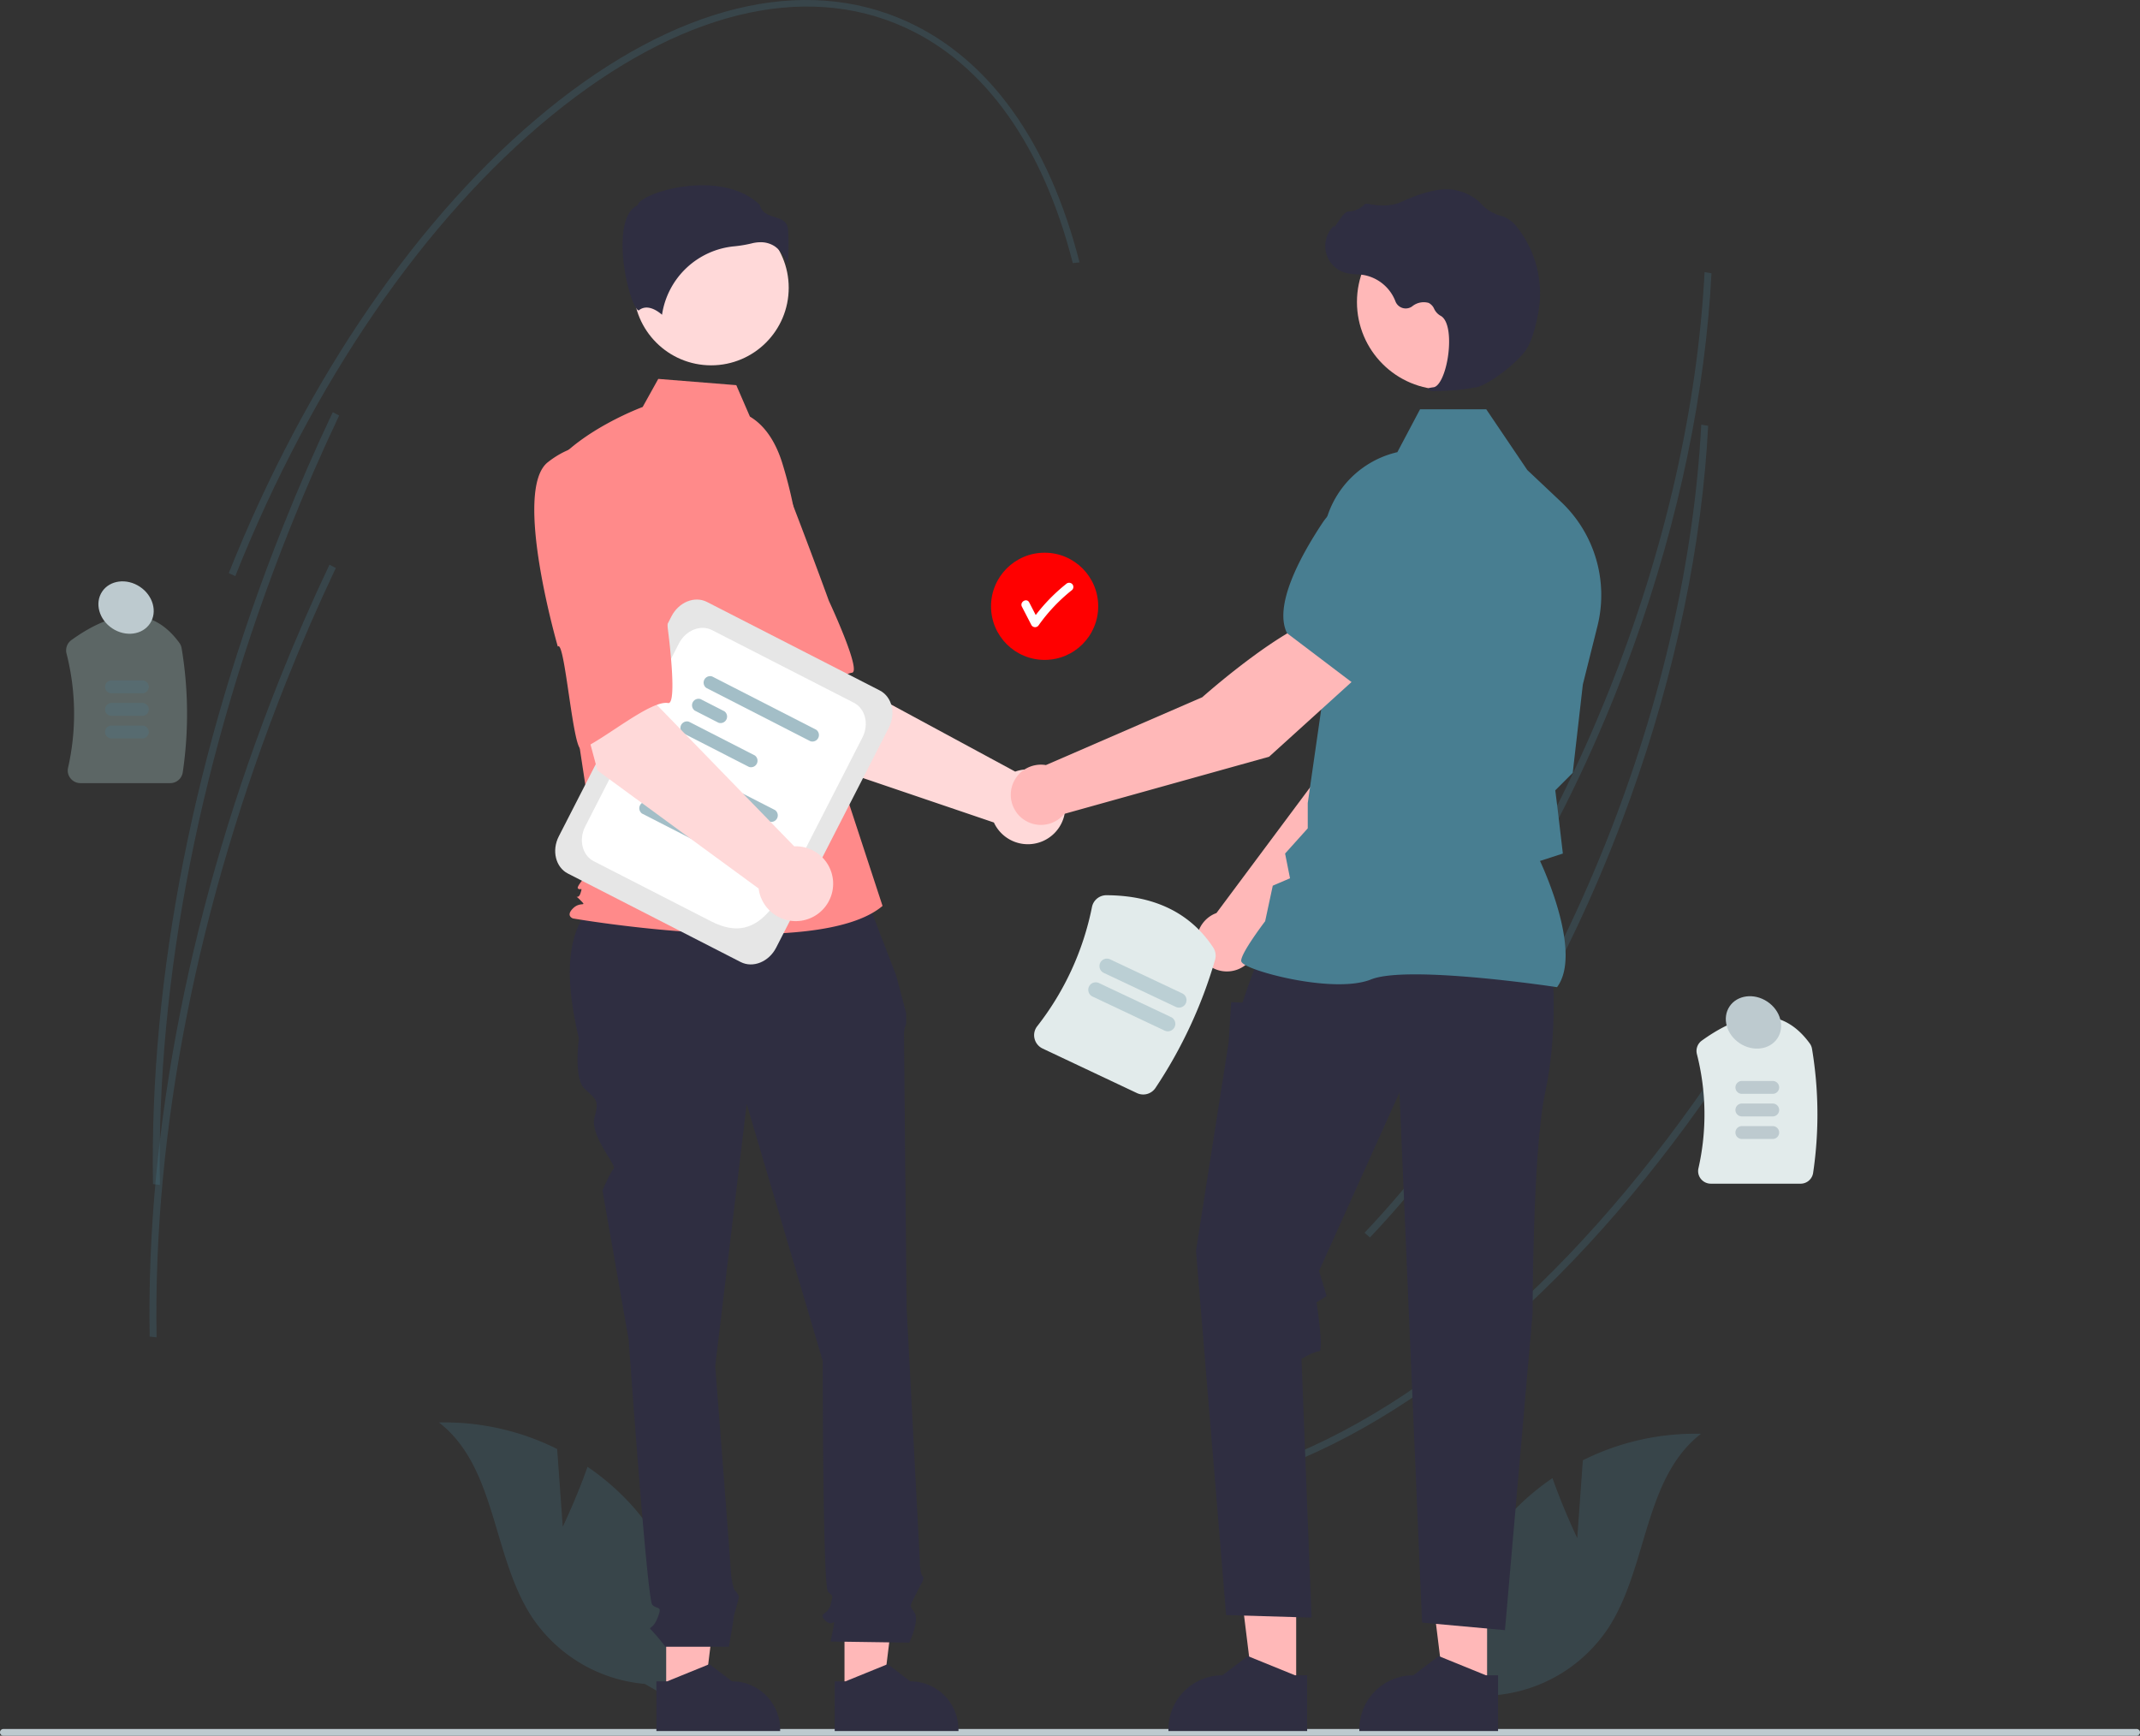 <svg id="undraw_business_deal_re_up4u" xmlns="http://www.w3.org/2000/svg" width="758.67" height="615.326" viewBox="0 0 758.67 615.326">
  <rect x="0" y="0" width="758.67" height="615.326" fill="#333333" stroke="none"/>
  <path id="Path_1096" data-name="Path 1096" d="M826.33,254.42c-3.941,43.423-15.169,89.211-32.778,133.39-21.775,54.633-51.526,102.754-86.037,139.159L705.6,525.3c34.344-36.23,63.959-84.139,85.643-138.546,19.6-49.167,31.254-100.332,33.724-147.942l2.447.41Q827.027,246.764,826.33,254.42Z" transform="translate(-220.665 -142.337)" fill="#487e91" opacity="0.25"/>
  <path id="Path_1097" data-name="Path 1097" d="M842.027,506.615c-48.472,77.116-107.28,132.216-165.59,155.148l-1.18-2.163c57.907-22.774,116.37-77.591,164.621-154.355Z" transform="translate(-220.665 -142.337)" fill="#487e91" opacity="0.25"/>
  <path id="Path_1098" data-name="Path 1098" d="M825.154,308.484c-3.941,43.423-15.169,89.211-32.778,133.39C770.6,496.506,740.85,544.627,706.34,581.033l-1.915-1.67c34.344-36.231,63.959-84.139,85.643-138.546,19.6-49.167,31.254-100.332,33.724-147.942l2.447.41Q825.85,300.827,825.154,308.484Z" transform="translate(-220.665 -142.337)" fill="#487e91" opacity="0.25"/>
  <path id="Path_1099" data-name="Path 1099" d="M280.991,419.965h-31.8a4.5,4.5,0,0,1-3.535-1.7,4.408,4.408,0,0,1-.863-3.746,86.49,86.49,0,0,0-.555-40.536,4.509,4.509,0,0,1,1.75-4.738c16.353-11.762,29.232-11.42,38.279,1.016a4.519,4.519,0,0,1,.792,1.91,141.539,141.539,0,0,1,.4,43.925,4.491,4.491,0,0,1-4.46,3.871Z" transform="translate(-220.665 -142.337)" fill="#dafffe" opacity="0.25"/>
  <path id="Path_1100" data-name="Path 1100" d="M271.131,388.116H260.19a2.281,2.281,0,0,1,0-4.562h10.94a2.281,2.281,0,1,1,0,4.562Z" transform="translate(-220.665 -142.337)" fill="#487e91" opacity="0.25"/>
  <path id="Path_1101" data-name="Path 1101" d="M271.131,396.116H260.19a2.281,2.281,0,0,1,0-4.562h10.94a2.281,2.281,0,0,1,0,4.562Z" transform="translate(-220.665 -142.337)" fill="#487e91" opacity="0.25"/>
  <path id="Path_1102" data-name="Path 1102" d="M271.131,404.116H260.19a2.281,2.281,0,0,1,0-4.562h10.94a2.281,2.281,0,0,1,0,4.562Z" transform="translate(-220.665 -142.337)" fill="#487e91" opacity="0.25"/>
  <path id="Path_1103" data-name="Path 1103" d="M858.991,561.965h-31.8a4.5,4.5,0,0,1-3.535-1.7,4.408,4.408,0,0,1-.863-3.746,86.49,86.49,0,0,0-.555-40.536,4.509,4.509,0,0,1,1.75-4.738c16.354-11.762,29.232-11.42,38.279,1.016a4.519,4.519,0,0,1,.792,1.91,141.54,141.54,0,0,1,.4,43.925,4.491,4.491,0,0,1-4.46,3.871Z" transform="translate(-220.665 -142.337)" fill="#e2ebeb"/>
  <path id="Path_1104" data-name="Path 1104" d="M849.131,530.116H838.19a2.281,2.281,0,0,1,0-4.562h10.94a2.281,2.281,0,1,1,0,4.562Z" transform="translate(-220.665 -142.337)" fill="#bdcacf"/>
  <path id="Path_1105" data-name="Path 1105" d="M849.131,538.116H838.19a2.281,2.281,0,1,1,0-4.562h10.94a2.281,2.281,0,1,1,0,4.562Z" transform="translate(-220.665 -142.337)" fill="#bdcacf"/>
  <path id="Path_1106" data-name="Path 1106" d="M849.131,546.116H838.19a2.281,2.281,0,0,1,0-4.562h10.94a2.281,2.281,0,1,1,0,4.562Z" transform="translate(-220.665 -142.337)" fill="#bdcacf"/>
  <path id="Path_1107" data-name="Path 1107" d="M979.335,756.473a1.187,1.187,0,0,1-1.19,1.19H221.855a1.19,1.19,0,0,1,0-2.38h756.29a1.187,1.187,0,0,1,1.19,1.19Z" transform="translate(-220.665 -142.337)" fill="#bdcacf"/>
  <path id="Path_1108" data-name="Path 1108" d="M420.168,683.613l-1.983-27.589a89.244,89.244,0,0,0-41.9-9.4c20.432,15.793,18.8,47.358,32.945,68.96a53.681,53.681,0,0,0,40.028,23.722l17,9.783a89.952,89.952,0,0,0-20.944-72.346,86.884,86.884,0,0,0-16.368-14.4C425.234,673.022,420.168,683.613,420.168,683.613Z" transform="translate(-220.665 -142.337)" fill="#487e91" opacity="0.25"/>
  <path id="Path_1109" data-name="Path 1109" d="M779.831,687.613l1.984-27.589a89.245,89.245,0,0,1,41.9-9.4c-20.432,15.793-18.8,47.358-32.945,68.96a53.681,53.681,0,0,1-40.028,23.722l-17,9.782a89.952,89.952,0,0,1,20.944-72.346,86.891,86.891,0,0,1,16.368-14.395C774.766,677.022,779.831,687.613,779.831,687.613Z" transform="translate(-220.665 -142.337)" fill="#487e91" opacity="0.25"/>
  <circle id="Ellipse_110" data-name="Ellipse 110" cx="19" cy="19" r="19" transform="translate(351.335 195.942)" fill="red"/>
  <path id="Path_1110" data-name="Path 1110" d="M600.753,349.361a1.537,1.537,0,0,0-2.121,0,62.933,62.933,0,0,0-10.782,11.013l-2.3-4.459c-.887-1.716-3.476-.2-2.59,1.514l3.371,6.522a1.518,1.518,0,0,0,2.59,0,60.748,60.748,0,0,1,11.837-12.469,1.509,1.509,0,0,0,0-2.121Z" transform="translate(-220.665 -142.337)" fill="#fff"/>
  <path id="Path_1111" data-name="Path 1111" d="M505.985,411.156l-28.652-44.995,33.178-17.768,8.708,34.33,61.355,33.155a13.266,13.266,0,1,1-7.55,18.048Z" transform="translate(-220.665 -142.337)" fill="#ffd9d9"/>
  <path id="Path_1112" data-name="Path 1112" d="M456.4,312.193c-9,13.218,22.99,61.263,22.99,61.263,1.559-3.359,16.457,34.366,18.952,32.138,7.092-6.334,18.194-23.976,24.365-24.763,3.529-.45-8.185-25.478-8.185-25.478s-5.354-14.779-12.618-33.659a33.9,33.9,0,0,0-24.626-21.535S465.4,298.975,456.4,312.193Z" transform="translate(-220.665 -142.337)" fill="#ff8a8a"/>
  <path id="Path_1113" data-name="Path 1113" d="M236.175,600.491h13.607l6.473-52.485H236.172Z" fill="#ffb8b8"/>
  <path id="Path_1114" data-name="Path 1114" d="M453.368,738.385h3.83l14.953-6.081,8.014,6.08h0a17.078,17.078,0,0,1,17.078,17.076v.556l-43.875,0Z" transform="translate(-220.665 -142.337)" fill="#2f2e41"/>
  <path id="Path_1115" data-name="Path 1115" d="M299.391,600.491H313l6.474-52.485H299.389Z" fill="#ffb8b8"/>
  <path id="Path_1116" data-name="Path 1116" d="M516.585,738.385h3.83l14.953-6.081,8.014,6.08h0a17.078,17.078,0,0,1,17.077,17.076v.556l-43.875,0Z" transform="translate(-220.665 -142.337)" fill="#2f2e41"/>
  <path id="Path_1117" data-name="Path 1117" d="M525.946,455.889,437.439,458.1c-16.809,9.13-17.065,28.891-11.557,52.352,0,0-1.859,13.945,1.859,17.663s5.578,3.719,3.719,10.226,7.964,17.136,6.771,18.33-3.982,7.7-3.982,7.7l9.3,52.99s6.508,92.036,8.367,93.9,3.719,0,1.859,4.648-3.719,2.789-1.859,4.648a68.466,68.466,0,0,1,4.648,5.578h22.476s1.695-9.3,1.695-10.226,1.859-6.508,1.859-7.437-1.643-2.573-1.643-2.573A30.584,30.584,0,0,1,479.8,700.1c0-1.859-5.578-73.443-5.578-73.443L485.38,533.7,512.34,624.8s0,79.95,1.859,81.81,1.859.93.93,4.648-4.648,2.789-1.859,5.578,3.719-1.859,2.789,2.789l-.93,4.648,27.89.4s3.719-7.836,1.859-10.625-1.748-2.028.521-6.592,3.2-5.494,2.268-6.423-.93-5.874-.93-5.874l-4.648-88.951s-.93-93.9-.93-96.684a9.273,9.273,0,0,1,.772-4.182v-3.786l-3.561-13.414Z" transform="translate(-220.665 -142.337)" fill="#2f2e41"/>
  <circle id="Ellipse_111" data-name="Ellipse 111" cx="27.5" cy="27.5" r="27.5" transform="translate(224.613 74.515)" fill="#ffd9d9"/>
  <path id="Path_1118" data-name="Path 1118" d="M486.528,290.027c5.924,3.522,9.468,9.993,11.5,16.579a157.106,157.106,0,0,1,6.751,37.537l2.149,38.141L533.544,463.5c-23.064,19.516-109.759,4.435-109.759,4.435s-2.661-.887,0-3.548,5.252-.3,2.591-2.965-.827.3.06-2.358,0-.887-.887-1.774,6.867-8.871,6.867-8.871l-7.1-46.617-8.871-94.031c10.645-13.306,32.054-21.15,32.054-21.15l5.532-9.957,27.659,2.213Z" transform="translate(-220.665 -142.337)" fill="#ff8a8a"/>
  <path id="Path_1119" data-name="Path 1119" d="M495.448,229.742a12.744,12.744,0,0,1,4.527,6.36,89.513,89.513,0,0,0,.059-12.479c-.324-2.92-2.38-3.577-4.761-4.338-2.15-.688-4.581-1.464-5.236-4.3-8.644-8.409-23.692-7.985-33.991-5.052-5.667,1.614-8.927,3.688-9.219,4.9l-.06.25-.23.115c-4.368,2.184-5.218,9.081-5.162,14.482.106,10.176,3.62,21.733,5.6,22.672.1.05.131.03.177-.008h0c2.98-2.382,6.616.181,8.214,1.574a28.6,28.6,0,0,1,25.609-24.26,44.875,44.875,0,0,0,6.172-1.035,13,13,0,0,1,3.153-.414A8.974,8.974,0,0,1,495.448,229.742Z" transform="translate(-220.665 -142.337)" fill="#2f2e41"/>
  <path id="Path_1120" data-name="Path 1120" d="M666.162,477.8l52.9-53.718L733,381.12l-22.428-9.072c-11.11,11.207-22.547,45.515-22.547,45.515l-36.106,48.458c-.288.107-.576.22-.859.354a10.687,10.687,0,1,0,15.1,11.426Z" transform="translate(-220.665 -142.337)" fill="#ffb8b8"/>
  <path id="Path_1121" data-name="Path 1121" d="M704.453,376.963l28.363,8.2.106-.02c10.426-2.024,18.673-19.35,23.755-33.529a19.6,19.6,0,0,0-10.615-24.558h0a19.639,19.639,0,0,0-20.5,3.125l-14.142,12.176Z" transform="translate(-220.665 -142.337)" fill="#6c63ff"/>
  <path id="Path_1122" data-name="Path 1122" d="M459.521,598.9H444.267l-7.256-58.835h22.512Z" fill="#ffb8b8"/>
  <path id="Path_1123" data-name="Path 1123" d="M684.077,736.251h-4.293l-16.762-6.817-8.984,6.816h0a19.145,19.145,0,0,0-19.144,19.143v.623l49.184,0Z" transform="translate(-220.665 -142.337)" fill="#2f2e41"/>
  <path id="Path_1124" data-name="Path 1124" d="M527.2,598.9H511.95l-7.256-58.835h22.513Z" fill="#ffb8b8"/>
  <path id="Path_1125" data-name="Path 1125" d="M751.76,736.251h-4.293L730.7,729.434l-8.984,6.816h0a19.145,19.145,0,0,0-19.144,19.143v.623l49.184,0Z" transform="translate(-220.665 -142.337)" fill="#2f2e41"/>
  <path id="Path_1126" data-name="Path 1126" d="M771.128,487.806s1.781,21.374-2.672,41.857S764,607.833,764,607.833l-9.8,112.411-29.389-2.672L716.8,529.662l-28.5,63.23,2.672,8.906-3.559,2.226s2.668,17.366.887,17.366-6.234,2.672-6.234,2.672l3.562,91.729-30.279-.891L644.667,585.769l11.578-73.917.891-14.249,4.008.165,2.041-5.953,3.748-10.241Z" transform="translate(-220.665 -142.337)" fill="#2f2e41"/>
  <path id="Path_1127" data-name="Path 1127" d="M772.667,492.3l.159-.223c8.477-11.868-4.272-40.386-6.2-44.52l8.1-2.628-1.823-15.5-.864-6.911,6.19-6.19.017-.154L781.812,385l5.179-20.7a45.451,45.451,0,0,0-12.9-44.048l-11.972-11.288-14.55-21.529H724.1l-8.045,15.2A34.2,34.2,0,0,0,689.6,337.541l1.823,39.855-7.138,49.623,0,8.98-8.033,8.927L678,453.7l-6.114,2.62-2.7,12.6c-1.117,1.474-8.491,11.306-8.491,13.994,0,.4.3.794.937,1.226,5.025,3.4,32.8,10.34,45.092,5.421,13.094-5.236,65.145,2.619,65.67,2.7Z" transform="translate(-220.665 -142.337)" fill="#487e91"/>
  <circle id="Ellipse_112" data-name="Ellipse 112" cx="31.074" cy="31.074" r="31.074" transform="translate(481.066 75.993)" fill="#ffb8b8"/>
  <path id="Path_1128" data-name="Path 1128" d="M729.829,280.982a84.51,84.51,0,0,0,14.346-1.375c4.687-1.08,15.027-9.076,17.846-13.8h0c2.094-3.51,3.351-8.938,4.036-12.874a37.779,37.779,0,0,0-7.379-29.811,11.936,11.936,0,0,0-4.926-3.989c-.174-.063-.354-.118-.534-.165a14.727,14.727,0,0,1-7.44-4.342,12.138,12.138,0,0,0-1.25-1.222,18.139,18.139,0,0,0-7.664-3.6c-4.529-1.088-11.006.275-19.253,4.054-4.143,1.9-8.742,1.369-12.286.7a1.154,1.154,0,0,0-1.076.4,8.144,8.144,0,0,1-5.477,2.349c-1.258.088-2.535,1.866-4.074,4.182-.349.526-.757,1.139-1.052,1.514l-.059-.7-.692.8a9.883,9.883,0,0,0,4.876,15.981,19.274,19.274,0,0,0,3.891.517c.795.051,1.617.1,2.407.22a14.9,14.9,0,0,1,11.318,9.38,3.9,3.9,0,0,0,5.928,1.739,6.438,6.438,0,0,1,5.837-1.219,4.274,4.274,0,0,1,1.944,2.093,5.569,5.569,0,0,0,2.176,2.41c3.235,1.564,3.644,8.85,2.654,14.959-.954,5.888-3.03,10.184-5.047,10.445-1.553.2-1.729.317-1.834.595l-.094.249.181.226A6.364,6.364,0,0,0,729.829,280.982Z" transform="translate(-220.665 -142.337)" fill="#2f2e41"/>
  <path id="Path_1129" data-name="Path 1129" d="M704.048,380.286l-14.937-19.032c-15.215,4.19-42.211,28.253-42.211,28.253l-55.442,24.059a10.681,10.681,0,1,0,6.489,17.307l72.627-20.262Z" transform="translate(-220.665 -142.337)" fill="#ffb8b8"/>
  <path id="Path_1130" data-name="Path 1130" d="M700.468,384.637l23.568-26.273,1.309-18.616a19.641,19.641,0,0,0-9.747-18.3h0a19.6,19.6,0,0,0-26.032,6.171c-8.328,12.551-17.286,29.52-12.677,39.087l.047.1Z" transform="translate(-220.665 -142.337)" fill="#487e91"/>
  <path id="Path_1131" data-name="Path 1131" d="M483.244,483.387,421.99,452.016c-4.357-2.231-5.8-8.15-3.217-13.194l39.939-77.984c2.583-5.044,8.229-7.332,12.586-5.1l61.254,31.371c4.357,2.231,5.8,8.15,3.217,13.194l-39.939,77.984C493.248,483.33,487.6,485.618,483.244,483.387Z" transform="translate(-220.665 -142.337)" fill="#e6e6e6"/>
  <path id="Path_1132" data-name="Path 1132" d="M472.778,468.965l-41.617-21.314c-4.081-2.09-5.433-7.633-3.013-12.357l33.181-64.788c2.419-4.724,7.707-6.866,11.788-4.776l50.265,25.743c4.081,2.09,5.432,7.633,3.013,12.356l-18.026,35.2C497.593,460.066,490.955,478.274,472.778,468.965Z" transform="translate(-220.665 -142.337)" fill="#fff"/>
  <path id="Path_1133" data-name="Path 1133" d="M493.355,433.585l-36.861-18.879a2.305,2.305,0,0,1,2.08-4.06l36.861,18.879a2.305,2.305,0,0,1-2.079,4.06Z" transform="translate(-220.665 -142.337)" fill="#487e91" opacity="0.5"/>
  <path id="Path_1134" data-name="Path 1134" d="M460.8,427.037l-8.412-4.308a2.306,2.306,0,0,1,2.08-4.061l8.412,4.308a2.306,2.306,0,0,1-2.08,4.061Z" transform="translate(-220.665 -142.337)" fill="#6c63ff"/>
  <path id="Path_1135" data-name="Path 1135" d="M471.587,442.69l-23.311-11.939a2.306,2.306,0,0,1,2.08-4.061l23.311,11.939a2.306,2.306,0,0,1-2.08,4.061Z" transform="translate(-220.665 -142.337)" fill="#487e91" opacity="0.5"/>
  <path id="Path_1136" data-name="Path 1136" d="M507.942,405.1l-36.861-18.879a2.305,2.305,0,0,1,2.08-4.06l36.861,18.879a2.305,2.305,0,0,1-2.079,4.06Z" transform="translate(-220.665 -142.337)" fill="#487e91" opacity="0.5"/>
  <path id="Path_1137" data-name="Path 1137" d="M475.384,398.555l-8.412-4.308a2.306,2.306,0,0,1,2.08-4.061l8.412,4.308a2.306,2.306,0,0,1-2.08,4.061Z" transform="translate(-220.665 -142.337)" fill="#487e91" opacity="0.5"/>
  <path id="Path_1138" data-name="Path 1138" d="M486.174,414.208l-23.311-11.939a2.306,2.306,0,0,1,2.08-4.061l23.311,11.939a2.306,2.306,0,0,1-2.08,4.061Z" transform="translate(-220.665 -142.337)" fill="#487e91" opacity="0.5"/>
  <path id="Path_1139" data-name="Path 1139" d="M432.485,415.494l-13.838-51.517,36.979-7-1.988,35.361,48.588,50.03a13.266,13.266,0,1,1-12.615,14.953Z" transform="translate(-220.665 -142.337)" fill="#ffd9d9"/>
  <path id="Path_1140" data-name="Path 1140" d="M414.863,306.216c-12.552,9.909,3.559,65.337,3.559,65.337,2.494-2.737,5.393,37.72,8.442,36.342,8.665-3.915,24.547-17.416,30.67-16.316,3.5.629-.167-26.76-.167-26.76s-.675-15.7-1.943-35.894A33.9,33.9,0,0,0,438.39,301S427.415,296.306,414.863,306.216Z" transform="translate(-220.665 -142.337)" fill="#ff8a8a"/>
  <path id="Path_1141" data-name="Path 1141" d="M623.719,529.841l-33.426-15.784a5.231,5.231,0,0,1-2.87-3.544,5.124,5.124,0,0,1,.952-4.365,100.58,100.58,0,0,0,19.413-42.254,5.2,5.2,0,0,1,5.092-4.19c17.048.058,29.789,6.283,37.868,18.5a5.261,5.261,0,0,1,.688,4.376,164.529,164.529,0,0,1-21.108,45.406,5.22,5.22,0,0,1-6.609,1.855Z" transform="translate(-220.665 -142.337)" fill="#e2ebeb"/>
  <path id="Path_1142" data-name="Path 1142" d="M633.552,507.7l-25.558-12.069a2.651,2.651,0,1,1,2.264-4.795l25.558,12.069a2.651,2.651,0,1,1-2.264,4.795Z" transform="translate(-220.665 -142.337)" fill="#487e91" opacity="0.25"/>
  <path id="Path_1143" data-name="Path 1143" d="M637.522,499.3l-25.558-12.069a2.651,2.651,0,1,1,2.264-4.795L639.786,494.5a2.651,2.651,0,1,1-2.264,4.795Z" transform="translate(-220.665 -142.337)" fill="#487e91" opacity="0.25"/>
  <path id="Path_1144" data-name="Path 1144" d="M603.371,235.352l-2.379.261c-10.607-41.684-31.168-70.563-59.461-83.514-35.968-16.463-80.443-5.408-125.234,31.13-45.018,36.724-84.872,94.733-112.217,163.343l-2.308-1.056c27.466-68.91,67.523-127.2,112.794-164.127,45.5-37.115,90.881-48.252,127.79-31.357C571.459,163.353,592.558,192.857,603.371,235.352Z" transform="translate(-220.665 -142.337)" fill="#487e91" opacity="0.25"/>
  <path id="Path_1145" data-name="Path 1145" d="M340.9,289.64c-6.222,13.107-12.139,26.685-17.589,40.358-31.361,78.682-47.253,159.038-45.954,232.383l-2.451-.262C273.6,488.5,289.541,407.868,321,328.941c5.465-13.711,11.4-27.328,17.64-40.472Z" transform="translate(-220.665 -142.337)" fill="#487e91" opacity="0.25"/>
  <path id="Path_1146" data-name="Path 1146" d="M339.721,343.7c-6.222,13.107-12.139,26.685-17.589,40.358-31.361,78.682-47.253,159.038-45.954,232.383l-2.451-.262c-1.3-73.619,14.638-154.251,46.1-233.178,5.465-13.711,11.4-27.328,17.64-40.472Z" transform="translate(-220.665 -142.337)" fill="#487e91" opacity="0.25"/>
  <ellipse id="Ellipse_113" data-name="Ellipse 113" cx="8.857" cy="10.195" rx="8.857" ry="10.195" transform="translate(31.297 217.112) rotate(-56.364)" fill="#bdcacf"/>
  <ellipse id="Ellipse_114" data-name="Ellipse 114" cx="8.857" cy="10.195" rx="8.857" ry="10.195" transform="translate(608.242 364.184) rotate(-56.364)" fill="#bdcacf"/>
</svg>
